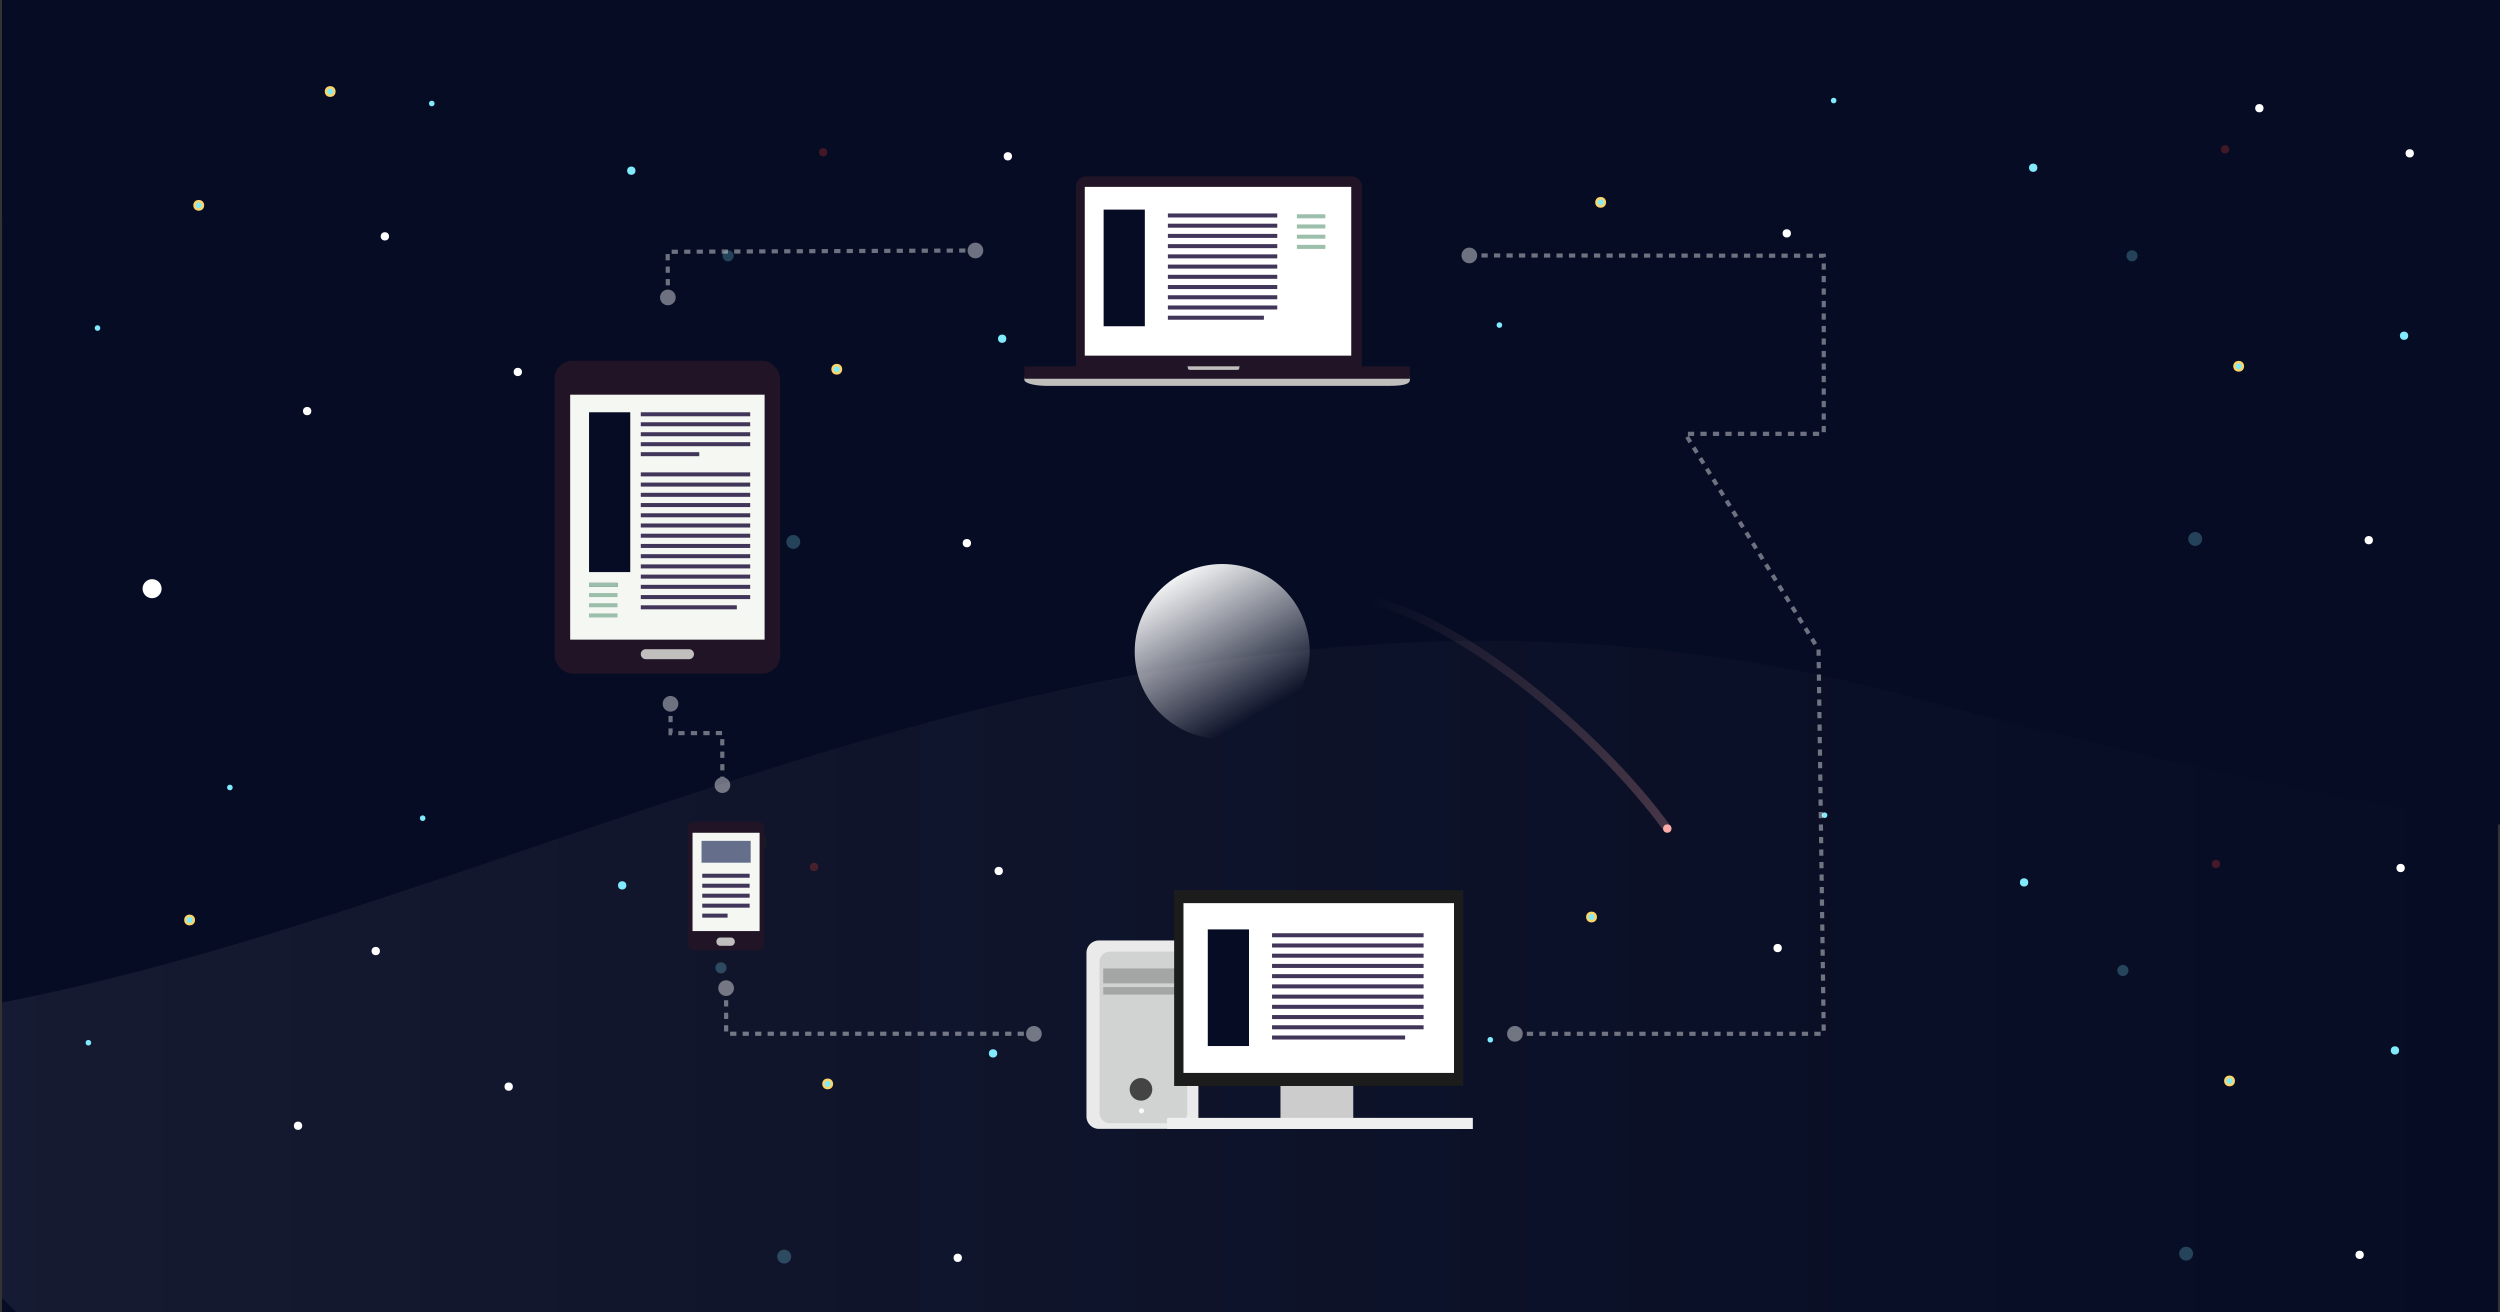 <svg id="Capa_1" data-name="Capa 1" xmlns="http://www.w3.org/2000/svg" xmlns:xlink="http://www.w3.org/1999/xlink" width="1200" height="630" viewBox="0 0 1200 630"><rect x="0" y="0" width="1200" height="630" fill="#333333" stroke="none"/><defs><style>.cls-1{fill:#050c24;}.cls-2{opacity:0.15;fill:url(#Degradado_sin_nombre_3);}.cls-2,.cls-24,.cls-4,.cls-7{isolation:isolate;}.cls-3,.cls-6,.cls-7{fill:#81eafc;}.cls-4{fill:#f83c32;}.cls-4,.cls-7{opacity:0.25;}.cls-5{fill:#fff;}.cls-6{stroke:#fbd56a;stroke-width:1.21px;}.cls-17,.cls-6{stroke-miterlimit:10;}.cls-8{fill:url(#Degradado_sin_nombre_28);}.cls-9{fill:#eaeaea;}.cls-10{fill:#d1d3d3;}.cls-11{fill:#a4a5a5;}.cls-12{fill:#fafcfc;}.cls-13{fill:#444;}.cls-14{fill:#1c1c1c;}.cls-15{fill:#ccc;}.cls-16{opacity:0.42;}.cls-17,.cls-24{fill:none;}.cls-17{stroke:#fff;stroke-width:2px;stroke-dasharray:3 3;}.cls-18{fill:#211426;}.cls-19{fill:#f4f7f2;}.cls-20{fill:#c1bfbd;}.cls-21{fill:#413659;}.cls-22{fill:#9bbfab;}.cls-23{fill:#656f8c;}.cls-24{stroke-linecap:round;stroke-linejoin:round;stroke-width:4px;opacity:0.5;stroke:url(#Degradado_sin_nombre_4);}.cls-25{fill:#ffaba7;}.cls-26{fill:url(#Degradado_sin_nombre_33);}.cls-27{fill:#efefef;}</style><linearGradient id="Degradado_sin_nombre_3" x1="-188.46" y1="281.54" x2="1208.24" y2="281.54" gradientTransform="matrix(1, 0, 0, -1, 0, 632)" gradientUnits="userSpaceOnUse"><stop offset="0" stop-color="#fff" stop-opacity="0.5"/><stop offset="1" stop-color="#ffaba7" stop-opacity="0"/></linearGradient><radialGradient id="Degradado_sin_nombre_28" cx="73" cy="222.06" r="19.73" gradientTransform="matrix(1, 0, 0, -1, 0, 632)" gradientUnits="userSpaceOnUse"><stop offset="0.13" stop-color="#fff" stop-opacity="0"/><stop offset="1" stop-color="#fff"/></radialGradient><linearGradient id="Degradado_sin_nombre_4" x1="304.3" y1="288.95" x2="450.3" y2="288.95" gradientTransform="translate(1106.6 632) rotate(180)" gradientUnits="userSpaceOnUse"><stop offset="0" stop-color="#ffaba7" stop-opacity="0.5"/><stop offset="1" stop-color="#ffaba7" stop-opacity="0"/></linearGradient><linearGradient id="Degradado_sin_nombre_33" x1="563.53" y1="272.67" x2="603.97" y2="342.71" gradientUnits="userSpaceOnUse"><stop offset="0" stop-color="#fff"/><stop offset="1" stop-color="#fff" stop-opacity="0"/></linearGradient></defs><title>previsualizacion</title><rect class="cls-1" x="1" y="-2" width="1198" height="632"/><path class="cls-2" d="M1201,99.79C787.19-30.78,596.79,317.17,1,103.58V627.86l3.15,3.48H1201Z"/><path class="cls-1" d="M1201,99.79V-2H1V103.58C596.79,317.17,787.19-30.78,1201,99.79Z"/><path class="cls-1" d="M1,623.12v4.74l3.15,3.48H9.34C6.55,628.61,3.76,625.88,1,623.12Z"/><path class="cls-1" d="M915.66,334.12c105,27.95,198.87,48.24,285.34,61.87V99.79C774.08-55.39,596.79,317.17,1,103.58V481.16C276,428.24,556.21,238.47,915.66,334.12Z"/><circle class="cls-3" cx="1149.57" cy="504.21" r="2"/><circle class="cls-4" cx="1063.66" cy="414.72" r="2"/><circle class="cls-5" cx="1132.63" cy="602.33" r="2"/><circle class="cls-5" cx="1152.3" cy="416.64" r="2"/><circle class="cls-6" cx="1070.18" cy="518.85" r="2"/><circle class="cls-3" cx="971.56" cy="423.55" r="2"/><circle class="cls-6" cx="763.93" cy="440.17" r="2"/><circle class="cls-7" cx="1049.33" cy="601.75" r="3.34"/><circle class="cls-3" cx="875.79" cy="391.3" r="1.34"/><circle class="cls-3" cx="715.34" cy="499.09" r="1.34"/><circle class="cls-7" cx="1018.99" cy="465.83" r="2.67" transform="translate(309.83 1333.26) rotate(-75.3)"/><circle class="cls-5" cx="853.27" cy="455.07" r="2"/><circle class="cls-3" cx="476.66" cy="505.63" r="2"/><circle class="cls-4" cx="390.75" cy="416.14" r="2"/><circle class="cls-5" cx="459.72" cy="603.76" r="2"/><circle class="cls-5" cx="479.39" cy="418.07" r="2"/><circle class="cls-6" cx="397.28" cy="520.28" r="2"/><circle class="cls-3" cx="298.65" cy="424.98" r="2"/><circle class="cls-6" cx="91.02" cy="441.6" r="2"/><circle class="cls-5" cx="143.06" cy="540.36" r="2"/><circle class="cls-5" cx="244.17" cy="521.58" r="2"/><circle class="cls-7" cx="376.42" cy="603.17" r="3.34"/><circle class="cls-3" cx="202.88" cy="392.73" r="1.34"/><circle class="cls-3" cx="42.43" cy="500.51" r="1.34"/><circle class="cls-7" cx="346.08" cy="467.26" r="2.67" transform="matrix(0.25, -0.97, 0.97, 0.25, -193.71, 683.44)"/><circle class="cls-5" cx="180.36" cy="456.5" r="2"/><circle class="cls-3" cx="1153.95" cy="161.16" r="2"/><circle class="cls-4" cx="1068.04" cy="71.67" r="2"/><circle class="cls-5" cx="1137.01" cy="259.28" r="2"/><circle class="cls-5" cx="1156.67" cy="73.6" r="2"/><circle class="cls-6" cx="1074.56" cy="175.81" r="2"/><circle class="cls-3" cx="975.93" cy="80.51" r="2"/><circle class="cls-6" cx="768.31" cy="97.13" r="2"/><circle class="cls-7" cx="1053.7" cy="258.7" r="3.34"/><circle class="cls-3" cx="880.16" cy="48.26" r="1.34"/><circle class="cls-3" cx="719.71" cy="156.04" r="1.34"/><circle class="cls-7" cx="1023.36" cy="122.79" r="2.67" transform="translate(644.91 1081.5) rotate(-75.3)"/><circle class="cls-5" cx="857.65" cy="112.02" r="2"/><circle class="cls-3" cx="481.04" cy="162.59" r="2"/><circle class="cls-4" cx="395.13" cy="73.1" r="2"/><circle class="cls-5" cx="464.1" cy="260.71" r="2"/><circle class="cls-5" cx="483.77" cy="75.03" r="2"/><circle class="cls-6" cx="401.65" cy="177.24" r="2"/><circle class="cls-3" cx="303.03" cy="81.93" r="2"/><circle class="cls-6" cx="95.4" cy="98.56" r="2"/><circle class="cls-5" cx="147.43" cy="197.32" r="2"/><circle class="cls-5" cx="248.55" cy="178.54" r="2"/><circle class="cls-7" cx="380.79" cy="260.13" r="3.34"/><circle class="cls-3" cx="207.25" cy="49.68" r="1.34"/><circle class="cls-3" cx="46.8" cy="157.47" r="1.34"/><circle class="cls-7" cx="350.46" cy="124.22" r="2.67" transform="matrix(0.25, -0.97, 0.97, 0.25, 141.37, 431.68)"/><circle class="cls-5" cx="184.74" cy="113.45" r="2"/><circle class="cls-5" cx="1084.49" cy="51.93" r="2"/><circle class="cls-6" cx="158.49" cy="43.93" r="2"/><circle class="cls-3" cx="110.34" cy="378" r="1.34"/><circle class="cls-8" cx="73" cy="282.57" r="4.57"/><path class="cls-9" d="M575.23,536.05a6,6,0,0,1-6.11,5.82h-41.5a6,6,0,0,1-6.12-5.82V457.24a6,6,0,0,1,6.12-5.82h41.5a6,6,0,0,1,6.11,5.82Z"/><path class="cls-10" d="M569.86,533.94a5,5,0,0,1-4.82,5.24H532.59a5,5,0,0,1-4.82-5.24V462a5,5,0,0,1,4.82-5.24H565a5,5,0,0,1,4.82,5.24Z"/><rect class="cls-11" x="529.56" y="473.81" width="37.61" height="3.58"/><rect class="cls-11" x="529.56" y="464.86" width="37.61" height="7.16"/><path class="cls-12" d="M549.13,533.16a1.2,1.2,0,1,1-1.2-1.19A1.2,1.2,0,0,1,549.13,533.16Z"/><path class="cls-13" d="M553.09,522.89a5.42,5.42,0,1,1-5.42-5.42A5.43,5.43,0,0,1,553.09,522.89Z"/><rect class="cls-14" x="563.59" y="427.24" width="138.81" height="94.03"/><rect class="cls-5" x="568.07" y="433.51" width="129.85" height="81.49"/><rect class="cls-15" x="614.63" y="521.27" width="34.93" height="18.81"/><g class="cls-16"><polyline class="cls-17" points="321.85 337.64 321.88 351.92 346.69 351.87 346.74 377.05"/><path class="cls-5" d="M318.09,337.83a3.76,3.76,0,1,1,3.77,3.76A3.76,3.76,0,0,1,318.09,337.83Z"/><path class="cls-5" d="M343,376.87a3.76,3.76,0,1,0,3.76-3.77A3.77,3.77,0,0,0,343,376.87Z"/><polyline class="cls-17" points="348.55 474.11 348.55 496.2 496.46 496.2"/><path class="cls-5" d="M344.78,474.3a3.76,3.76,0,1,1,3.76,3.76A3.76,3.76,0,0,1,344.78,474.3Z"/><path class="cls-5" d="M496.27,500a3.76,3.76,0,1,0-3.76-3.76A3.76,3.76,0,0,0,496.27,500Z"/><polyline class="cls-17" points="320.58 142.95 320.49 120.86 468.4 120.23"/><path class="cls-5" d="M324.34,142.75a3.76,3.76,0,1,1-3.77-3.74A3.76,3.76,0,0,1,324.34,142.75Z"/><path class="cls-5" d="M468.23,124a3.76,3.76,0,1,0-3.78-3.74A3.75,3.75,0,0,0,468.23,124Z"/><polyline class="cls-17" points="705.1 122.62 875.4 122.75 875.4 208.24 808.9 208.24 872.9 311.74 875.4 496.23 726.98 496.23"/><path class="cls-5" d="M705.28,126.38a3.76,3.76,0,1,1,3.76-3.76A3.77,3.77,0,0,1,705.28,126.38Z"/><path class="cls-5" d="M727.16,492.47a3.76,3.76,0,1,0,3.76,3.76A3.75,3.75,0,0,0,727.16,492.47Z"/></g><rect class="cls-18" x="266.19" y="173.16" width="108.31" height="150.16" rx="8.63" ry="8.63"/><rect class="cls-19" x="273.68" y="189.45" width="93.33" height="117.58"/><path class="cls-20" d="M333.11,314a2.42,2.42,0,0,1-2.42,2.42H310a2.42,2.42,0,0,1-2.42-2.42h0A2.42,2.42,0,0,1,310,311.6h20.69a2.42,2.42,0,0,1,2.42,2.43Z"/><rect class="cls-1" x="282.74" y="197.89" width="19.78" height="76.71"/><rect class="cls-21" x="307.58" y="197.89" width="52.51" height="1.93"/><rect class="cls-21" x="307.58" y="226.74" width="52.51" height="1.93"/><rect class="cls-21" x="307.58" y="231.64" width="52.51" height="1.93"/><rect class="cls-21" x="307.58" y="236.55" width="52.51" height="1.93"/><rect class="cls-21" x="307.58" y="241.46" width="52.51" height="1.93"/><rect class="cls-21" x="307.58" y="246.37" width="52.51" height="1.93"/><rect class="cls-21" x="307.58" y="251.27" width="52.51" height="1.93"/><rect class="cls-21" x="307.58" y="256.18" width="52.51" height="1.93"/><rect class="cls-21" x="307.58" y="261.09" width="52.51" height="1.93"/><rect class="cls-21" x="307.58" y="266" width="52.51" height="1.93"/><rect class="cls-21" x="307.58" y="270.91" width="52.51" height="1.93"/><rect class="cls-21" x="307.58" y="275.81" width="52.51" height="1.93"/><rect class="cls-21" x="307.58" y="280.72" width="52.51" height="1.93"/><rect class="cls-21" x="307.58" y="285.63" width="52.51" height="1.93"/><rect class="cls-21" x="307.58" y="290.54" width="46.1" height="1.93"/><rect class="cls-21" x="307.58" y="202.68" width="52.51" height="1.93"/><rect class="cls-21" x="307.58" y="207.47" width="52.51" height="1.93"/><rect class="cls-21" x="307.58" y="212.25" width="52.51" height="1.93"/><rect class="cls-21" x="307.58" y="217.04" width="28.06" height="1.93"/><rect class="cls-21" x="282.74" y="279.77" width="13.65" height="1.94"/><rect class="cls-22" x="282.74" y="279.77" width="13.65" height="1.94"/><rect class="cls-22" x="282.74" y="284.66" width="13.65" height="1.94"/><rect class="cls-22" x="282.74" y="289.55" width="13.65" height="1.94"/><rect class="cls-22" x="282.74" y="294.44" width="13.65" height="1.94"/><path class="cls-18" d="M653.72,175a5,5,0,0,1-4.85,5.05H521.28a5,5,0,0,1-4.85-5.05V89.63a5,5,0,0,1,4.85-5H648.87a5,5,0,0,1,4.85,5Z"/><path class="cls-20" d="M676.74,182.31c0,1.62-1.72,2.9-10.18,2.9h-164c-6,0-10.86-1.28-10.86-2.9v-.2a2.75,2.75,0,0,1,2.78-2.87H674.64c1.62,0,2.1,1.25,2.1,2.87Z"/><rect class="cls-18" x="491.7" y="175.83" width="185.05" height="5.97"/><rect class="cls-5" x="520.69" y="89.7" width="127.91" height="81.01"/><path class="cls-20" d="M570.15,176.08v.13c0,1,.23,1.32,1.2,1.32h22.38c1,0,1.15-.35,1.15-1.32v-.13a3,3,0,0,1,.59-.25H569.61A2.61,2.61,0,0,1,570.15,176.08Z"/><path class="cls-18" d="M366.81,453a3.1,3.1,0,0,1-3,3.19H333.23a3.1,3.1,0,0,1-3-3.19V397.63a3.1,3.1,0,0,1,3-3.19H363.8a3.1,3.1,0,0,1,3,3.19Z"/><path class="cls-20" d="M352.7,452a1.93,1.93,0,0,1-1.87,2h-5.07a1.94,1.94,0,0,1-1.88-2h0a1.93,1.93,0,0,1,1.88-2h5.07a1.93,1.93,0,0,1,1.87,2Z"/><rect class="cls-19" x="332.42" y="399.73" width="32.19" height="47.18"/><path class="cls-14" d="M366.81,401.66v5c.44,0,.89-.55.89-1.23v-2.59C367.7,402.21,367.25,401.66,366.81,401.66Z"/><path class="cls-14" d="M362.75,397a.57.57,0,1,1-.57-.6A.58.58,0,0,1,362.75,397Z"/><rect class="cls-1" x="529.74" y="100.61" width="19.78" height="55.99"/><rect class="cls-21" x="560.58" y="102.46" width="52.51" height="1.93"/><rect class="cls-21" x="560.58" y="107.37" width="52.51" height="1.93"/><rect class="cls-21" x="560.58" y="112.27" width="52.51" height="1.93"/><rect class="cls-21" x="560.58" y="117.18" width="52.51" height="1.93"/><rect class="cls-21" x="560.58" y="122.09" width="52.51" height="1.93"/><rect class="cls-21" x="560.58" y="127" width="52.51" height="1.93"/><rect class="cls-21" x="560.58" y="131.91" width="52.51" height="1.93"/><rect class="cls-21" x="560.58" y="136.81" width="52.51" height="1.93"/><rect class="cls-21" x="560.58" y="141.72" width="52.51" height="1.93"/><rect class="cls-21" x="560.58" y="146.63" width="52.51" height="1.93"/><rect class="cls-21" x="560.58" y="151.54" width="46.1" height="1.93"/><rect class="cls-22" x="622.51" y="102.85" width="13.65" height="1.94"/><rect class="cls-22" x="622.51" y="107.74" width="13.65" height="1.94"/><rect class="cls-22" x="622.51" y="112.64" width="13.65" height="1.94"/><rect class="cls-22" x="622.51" y="117.53" width="13.65" height="1.94"/><rect class="cls-23" x="336.74" y="403.61" width="23.59" height="10.49"/><rect class="cls-21" x="337.08" y="419.39" width="22.75" height="1.93"/><rect class="cls-21" x="337.08" y="424.18" width="22.75" height="1.93"/><rect class="cls-21" x="337.08" y="428.97" width="22.75" height="1.93"/><rect class="cls-21" x="337.08" y="433.75" width="22.75" height="1.93"/><rect class="cls-21" x="337.08" y="438.54" width="12.16" height="1.93"/><rect class="cls-1" x="579.74" y="446.11" width="19.78" height="55.99"/><rect class="cls-21" x="610.58" y="447.96" width="72.75" height="1.93"/><rect class="cls-21" x="610.58" y="452.87" width="72.75" height="1.93"/><rect class="cls-21" x="610.58" y="457.77" width="72.75" height="1.93"/><rect class="cls-21" x="610.58" y="462.68" width="72.75" height="1.93"/><rect class="cls-21" x="610.58" y="467.59" width="72.75" height="1.93"/><rect class="cls-21" x="610.58" y="472.5" width="72.75" height="1.93"/><rect class="cls-21" x="610.58" y="477.41" width="72.75" height="1.93"/><rect class="cls-21" x="610.58" y="482.31" width="72.75" height="1.93"/><rect class="cls-21" x="610.58" y="487.22" width="72.75" height="1.93"/><rect class="cls-21" x="610.58" y="492.13" width="72.75" height="1.93"/><rect class="cls-21" x="610.58" y="497.04" width="63.87" height="1.93"/><path class="cls-24" d="M658.3,288.4c42.3,9.6,107.2,61.6,142,109.3"/><circle class="cls-25" cx="800.3" cy="397.7" r="2"/><path class="cls-1" d="M1,631.34H4.15L1,627.86Z"/><circle class="cls-26" cx="586.66" cy="312.72" r="42"/><rect class="cls-27" x="560.2" y="536.58" width="146.76" height="5.34"/></svg>